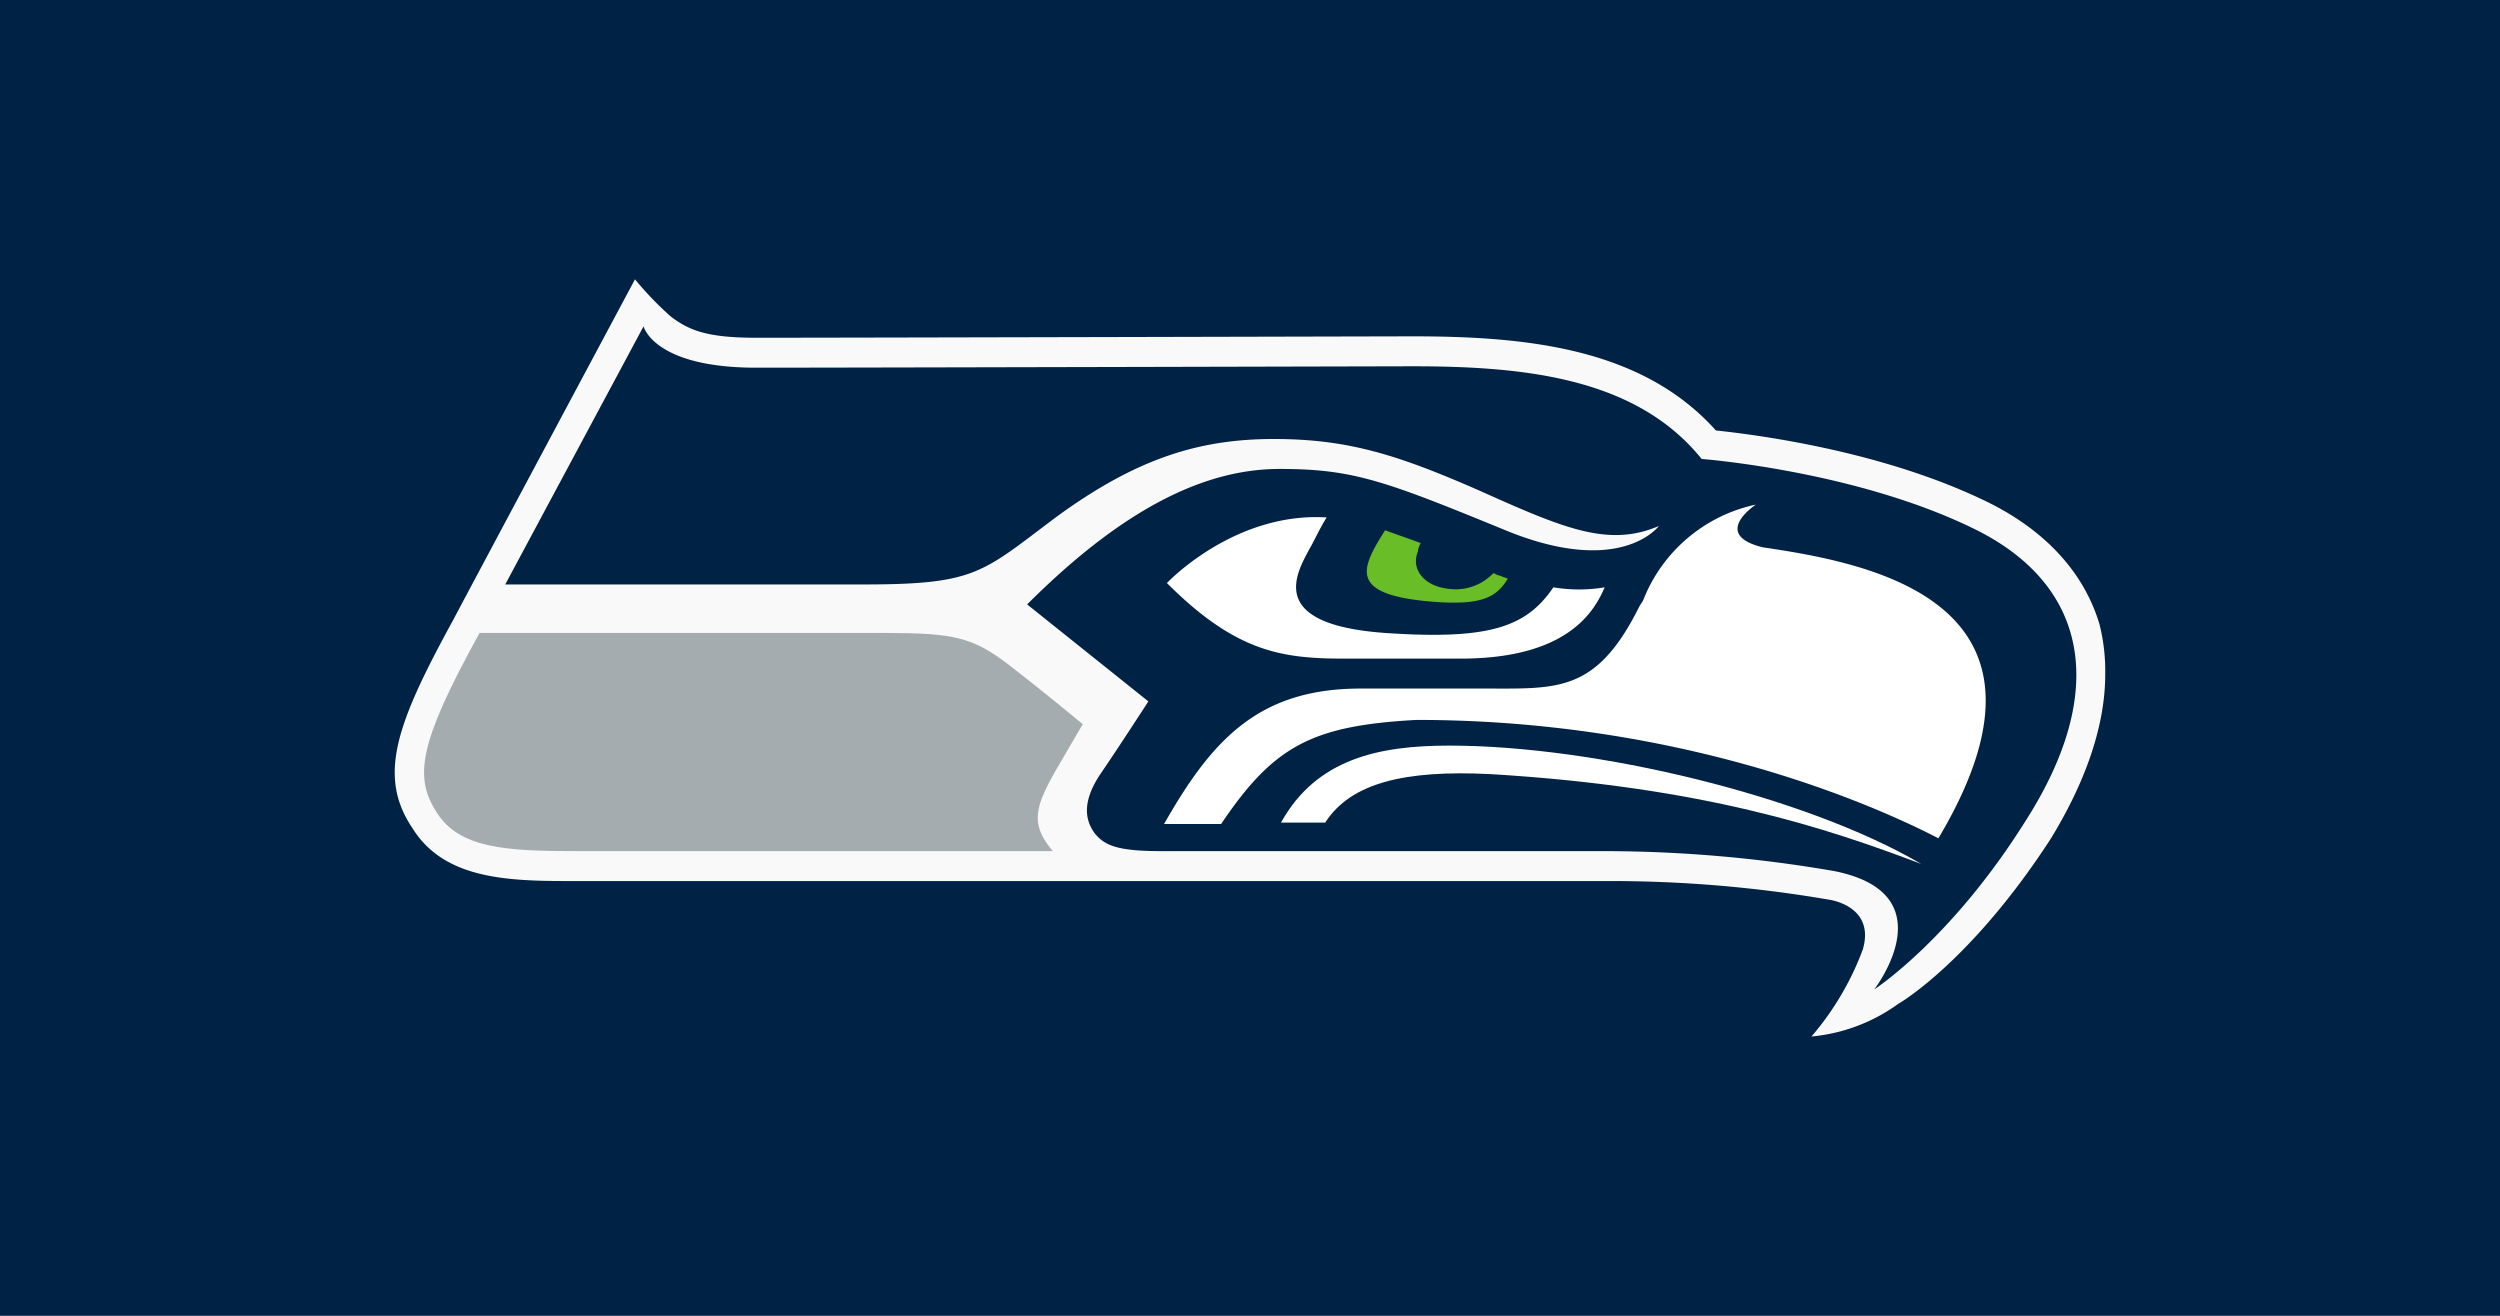 <svg version="1.1" viewBox="0 0 950 500" xml:space="preserve" xmlns="http://www.w3.org/2000/svg"><path class="mono" d="m0 500h950v-500h-950z" style="fill:#024"/><path d="m241.3 106.13s-67.195 125.72-68.82 128.97c-21.676 39.558-29.262 59.608-15.715 79.658 12.463 20.05 37.933 20.049 62.318 20.049h390.7a489.13 489.13 0 0 1 85.076 7.045c0-1e-5 17.883 2.168 13.006 18.967a109.29 109.29 0 0 1-19.508 33.055 66.728 66.728 0 0 0 33.055-12.463c1.084-0.542 28.178-16.799 57.982-62.859 13.547-22.217 20.592-43.35 20.592-62.316a72.748 72.748 0 0 0-2.168-18.967c-5.961-20.05-21.133-36.307-43.893-47.145-39.558-18.966-86.702-24.927-101.88-26.553-28.178-31.43-72.071-35.764-115.42-35.764-2.168 0-216.21 0.541-249.27 0.541-18.424 0-25.469-2.71-32.514-8.129a122.69 122.69 0 0 1-13.547-14.088zm3.252 17.883s3.793 15.713 42.809 15.713c33.597 0 249.27-0.541 249.27-0.541 42.809 0 85.077 4.335 110 35.223 0 0 57.439 4.336 102.42 26.012 44.435 21.134 52.563 61.775 20.592 111.63-28.178 44.977-57.439 63.941-57.439 63.941 1e-5 0 28.177-36.306-15.174-44.977a514.97 514.97 0 0 0-87.244-7.586h-168.53c-16.799 0-21.676-2.168-25.469-7.045-3.793-5.419-4.336-12.464 2.709-22.76s17.883-27.094 17.883-27.094l-46.061-36.848c38.474-38.474 69.361-51.48 95.914-51.48 27.636 0 39.558 4.335 84.535 22.76 44.977 18.966 59.607-1.084 59.607-1.084-18.966 8.129-35.764 1.083-67.193-13.006-31.971-14.089-50.939-20.049-79.117-20.049-28.72 0-52.562 7.585-82.908 29.803-28.178 21.134-30.347 25.469-73.156 25.469h-136.01l52.564-98.08z" style="fill:#f9f9f9;stroke-width:4.516"/><g fill="#fff"><path d="m669.94 208c-20.05-4.877-2.709-16.257-2.709-16.257a59.264 59.264 0 0 0-42.809 36.307c-0.542 1.084-1.084 1.626-1.626 2.709-16.257 32.513-30.888 30.888-58.524 30.888h-47.144c-38.474 0-56.356 18.966-74.781 51.479h21.676c20.05-29.804 34.681-37.39 74.239-39.558 89.412 0 160.4 25.469 198.33 44.977 53.647-89.954-26.011-104.58-66.652-110.55z" style="stroke-width:4.516"/><path d="m503.57 312.59c9.754-15.173 30.346-20.05 62.859-18.424 81.283 4.877 127.89 20.592 163.65 34.139-44.435-26.011-124.09-44.977-179.37-44.977-26.553 0-50.396 4.877-63.943 29.262z" style="stroke-width:4.516"/><path d="m590.28 223.18c-10.296 15.173-24.385 20.05-63.943 17.34-45.519-3.251-33.597-22.759-28.72-31.971 1.626-2.709 3.793-7.586 6.503-11.922-35.223-2.168-60.692 24.927-60.692 24.927 26.011 26.011 43.351 28.72 67.194 28.72h44.435c41.184 0 50.938-18.424 54.731-27.094a58.832 58.832 0 0 1-19.508 1e-5z" style="stroke-width:4.516"/></g><path d="m570.23 218.84a9.156 9.156 0 0 1-2.709-1.084 19.77 19.77 0 0 1-17.34 5.961c-9.212-1.084-14.089-7.586-11.38-14.089a7.701 7.701 0 0 1 1.084-3.251c-4.335-1.626-9.212-3.251-13.547-4.877-9.212 14.631-14.089 24.385 17.34 27.094 19.508 1.626 24.927-1.626 29.262-8.67-1.084-0.542-1.626-0.542-2.709-1.084z" fill="#69be28" style="stroke-width:4.516"/><path d="m411.45 275.2c-16.257 28.178-22.759 34.681-11.38 48.228h-180.99c-27.094 0-44.435-1.084-53.105-14.631s-7.045-26.011 16.257-68.278h153.9c26.553 0 33.597 1.626 47.686 12.463 14.631 11.38 27.636 22.218 27.636 22.218z" fill="#a5acaf" style="stroke-width:4.516"/></svg>
